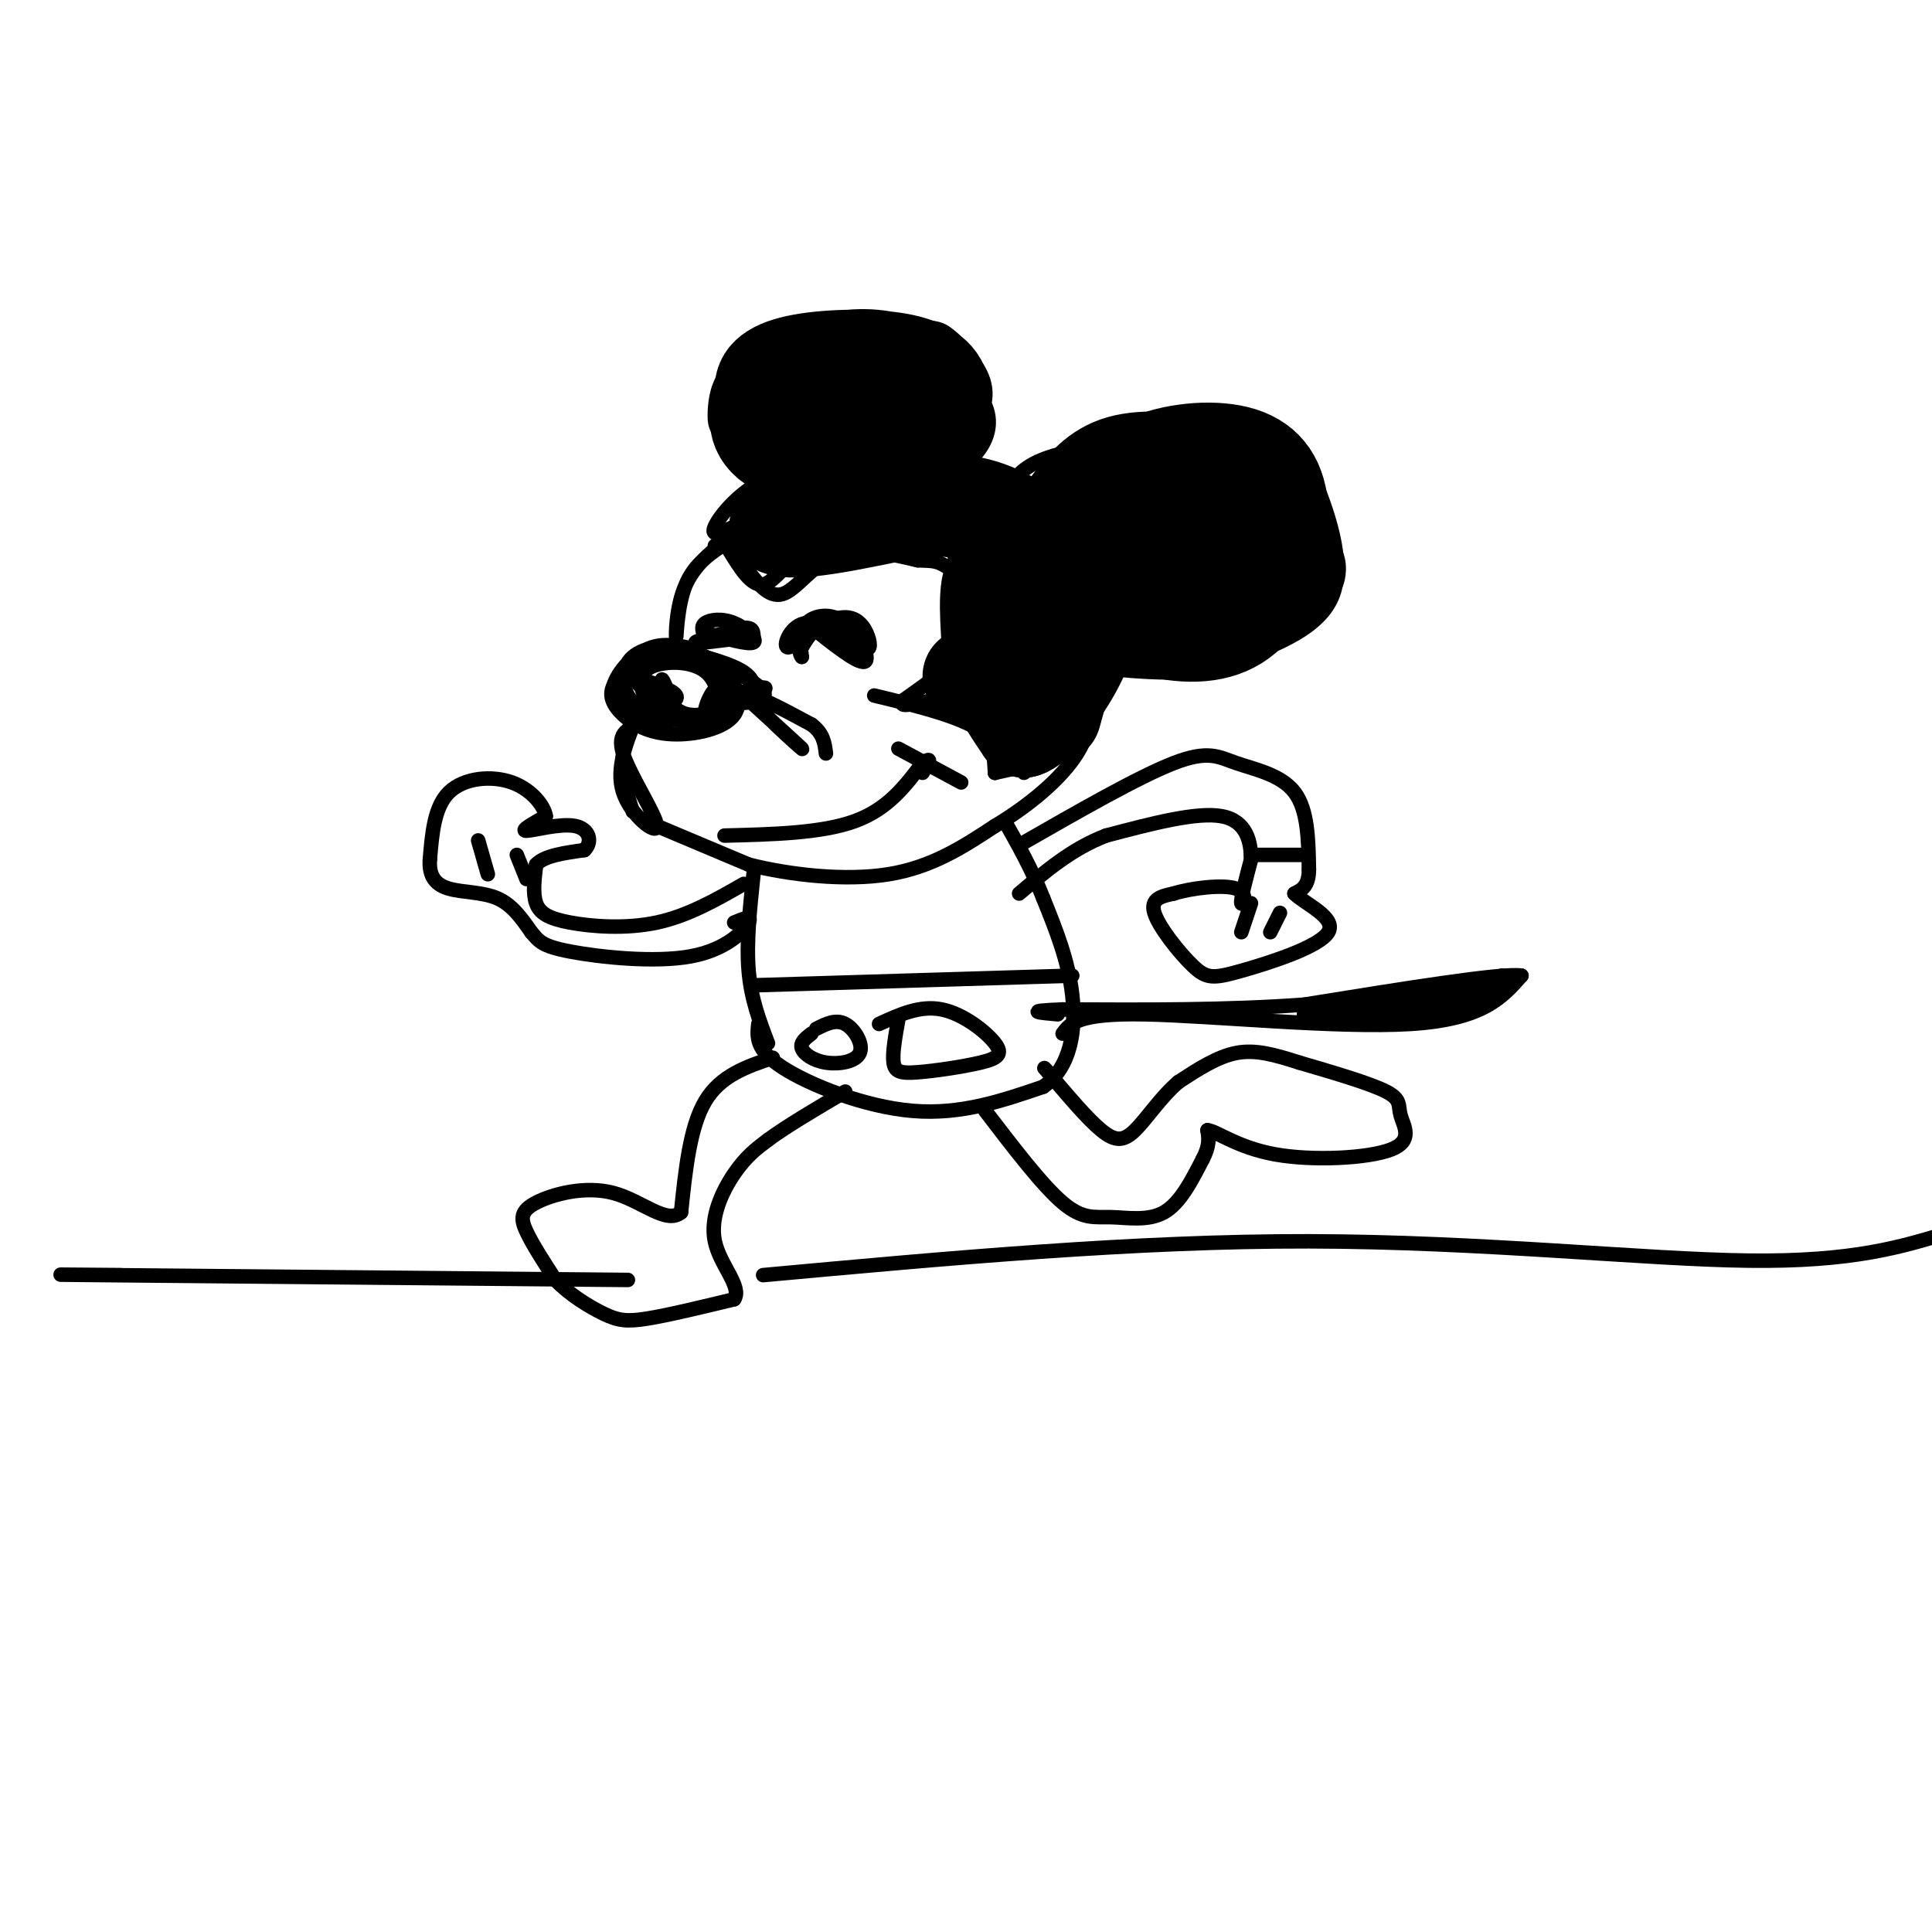 <svg viewBox='0 0 400 400' version='1.1' xmlns='http://www.w3.org/2000/svg' xmlns:xlink='http://www.w3.org/1999/xlink'><g fill='none' stroke='rgb(0,0,0)' stroke-width='3' stroke-linecap='round' stroke-linejoin='round'><path d='M134,136c-2.989,1.991 -5.977,3.981 -7,6c-1.023,2.019 -0.079,4.066 2,6c2.079,1.934 5.293,3.754 10,4c4.707,0.246 10.908,-1.081 13,-4c2.092,-2.919 0.074,-7.428 -3,-10c-3.074,-2.572 -7.205,-3.205 -11,-3c-3.795,0.205 -7.252,1.247 -9,4c-1.748,2.753 -1.785,7.215 2,9c3.785,1.785 11.393,0.892 19,0'/><path d='M150,148c3.614,-1.056 3.149,-3.695 2,-6c-1.149,-2.305 -2.984,-4.275 -6,-6c-3.016,-1.725 -7.215,-3.204 -11,-2c-3.785,1.204 -7.156,5.092 -8,8c-0.844,2.908 0.838,4.836 5,6c4.162,1.164 10.803,1.564 14,0c3.197,-1.564 2.951,-5.093 2,-8c-0.951,-2.907 -2.605,-5.192 -6,-6c-3.395,-0.808 -8.529,-0.141 -11,2c-2.471,2.141 -2.277,5.754 -1,8c1.277,2.246 3.639,3.123 6,4'/><path d='M136,148c3.312,1.131 8.592,1.958 11,0c2.408,-1.958 1.945,-6.701 -1,-9c-2.945,-2.299 -8.372,-2.155 -11,-1c-2.628,1.155 -2.457,3.320 -2,5c0.457,1.680 1.200,2.875 3,3c1.800,0.125 4.657,-0.822 4,-2c-0.657,-1.178 -4.829,-2.589 -9,-4'/><path d='M131,140c-0.333,0.500 3.333,3.750 7,7'/><path d='M139,145c-1.036,-2.637 -2.071,-5.274 -2,-4c0.071,1.274 1.250,6.458 6,7c4.750,0.542 13.071,-3.560 15,-5c1.929,-1.440 -2.536,-0.220 -7,1'/><path d='M151,144c-2.308,1.471 -4.577,4.648 -5,4c-0.423,-0.648 1.000,-5.122 3,-6c2.000,-0.878 4.577,1.841 6,2c1.423,0.159 1.692,-2.240 0,-4c-1.692,-1.760 -5.346,-2.880 -9,-4'/><path d='M146,136c1.667,0.800 10.333,4.800 12,7c1.667,2.200 -3.667,2.600 -9,3'/><path d='M133,150c-2.708,0.726 -5.417,1.452 -4,6c1.417,4.548 6.958,12.917 7,15c0.042,2.083 -5.417,-2.119 -7,-7c-1.583,-4.881 0.708,-10.440 3,-16'/><path d='M132,148c-0.289,-1.244 -2.511,3.644 -3,8c-0.489,4.356 0.756,8.178 2,12'/><path d='M154,144c6.444,5.867 12.889,11.733 12,11c-0.889,-0.733 -9.111,-8.067 -10,-10c-0.889,-1.933 5.556,1.533 12,5'/><path d='M168,150c2.500,1.833 2.750,3.917 3,6'/><path d='M166,136c-0.292,-2.673 -0.583,-5.345 1,-7c1.583,-1.655 5.042,-2.292 8,0c2.958,2.292 5.417,7.512 4,8c-1.417,0.488 -6.708,-3.756 -12,-8'/><path d='M167,129c-3.145,0.176 -5.009,4.616 -4,5c1.009,0.384 4.889,-3.289 8,-5c3.111,-1.711 5.453,-1.461 7,0c1.547,1.461 2.299,4.132 2,5c-0.299,0.868 -1.650,-0.066 -3,-1'/><path d='M177,133c-0.956,-1.000 -1.844,-3.000 -2,-3c-0.156,0.000 0.422,2.000 1,4'/><path d='M146,132c-0.500,-1.137 -1.000,-2.274 0,-3c1.000,-0.726 3.500,-1.042 6,0c2.500,1.042 5.000,3.440 4,4c-1.000,0.560 -5.500,-0.720 -10,-2'/><path d='M154,117c2.533,3.444 5.067,6.889 8,6c2.933,-0.889 6.267,-6.111 11,-8c4.733,-1.889 10.867,-0.444 17,1'/><path d='M190,116c3.595,0.143 4.083,0.000 7,2c2.917,2.000 8.262,6.143 7,11c-1.262,4.857 -9.131,10.429 -17,16'/><path d='M187,145c-1.333,2.226 3.833,-0.208 8,0c4.167,0.208 7.333,3.060 9,6c1.667,2.940 1.833,5.970 2,9'/><path d='M206,160c0.889,-0.022 2.111,-4.578 -2,-8c-4.111,-3.422 -13.556,-5.711 -23,-8'/><path d='M151,114c2.289,3.711 4.578,7.422 7,7c2.422,-0.422 4.978,-4.978 9,-7c4.022,-2.022 9.511,-1.511 15,-1'/><path d='M182,113c2.500,-0.167 1.250,-0.083 0,0'/><path d='M148,113c5.083,-4.083 10.167,-8.167 18,-10c7.833,-1.833 18.417,-1.417 29,-1'/><path d='M195,102c6.298,-0.298 7.544,-0.544 12,1c4.456,1.544 12.123,4.877 17,8c4.877,3.123 6.965,6.035 8,10c1.035,3.965 1.018,8.982 1,14'/><path d='M233,135c-1.844,6.178 -6.956,14.622 -12,19c-5.044,4.378 -10.022,4.689 -15,5'/><path d='M206,160c4.048,-0.863 8.095,-1.726 11,-4c2.905,-2.274 4.667,-5.958 6,-10c1.333,-4.042 2.238,-8.440 1,-13c-1.238,-4.560 -4.619,-9.280 -8,-14'/><path d='M216,119c-2.392,-3.512 -4.373,-5.292 -11,-8c-6.627,-2.708 -17.900,-6.344 -26,-8c-8.100,-1.656 -13.029,-1.330 -17,0c-3.971,1.330 -6.986,3.665 -10,6'/><path d='M152,109c-2.857,1.488 -5.000,2.208 -4,0c1.000,-2.208 5.143,-7.345 11,-10c5.857,-2.655 13.429,-2.827 21,-3'/><path d='M180,96c8.067,-0.867 17.733,-1.533 26,1c8.267,2.533 15.133,8.267 22,14'/><path d='M228,111c4.356,3.378 4.244,4.822 4,9c-0.244,4.178 -0.622,11.089 -1,18'/><path d='M224,142c-6.044,4.200 -12.089,8.400 -11,8c1.089,-0.400 9.311,-5.400 11,-6c1.689,-0.600 -3.156,3.200 -8,7'/><path d='M216,151c-2.682,1.898 -5.387,3.144 -3,1c2.387,-2.144 9.867,-7.678 13,-11c3.133,-3.322 1.921,-4.433 0,-6c-1.921,-1.567 -4.549,-3.591 -7,-3c-2.451,0.591 -4.726,3.795 -7,7'/><path d='M212,139c-2.947,3.432 -6.815,8.513 -4,5c2.815,-3.513 12.314,-15.620 11,-15c-1.314,0.620 -13.441,13.968 -14,15c-0.559,1.032 10.448,-10.251 15,-15c4.552,-4.749 2.648,-2.965 2,-4c-0.648,-1.035 -0.041,-4.888 -4,-3c-3.959,1.888 -12.484,9.516 -16,13c-3.516,3.484 -2.024,2.823 0,3c2.024,0.177 4.578,1.194 8,-1c3.422,-2.194 7.711,-7.597 12,-13'/><path d='M222,124c2.619,-4.222 3.166,-8.278 0,-3c-3.166,5.278 -10.044,19.889 -9,19c1.044,-0.889 10.012,-17.278 13,-18c2.988,-0.722 -0.003,14.222 -1,17c-0.997,2.778 0.002,-6.611 1,-16'/><path d='M213,123c-2.396,-3.481 -4.793,-6.962 -3,-12c1.793,-5.038 7.775,-11.633 10,-15c2.225,-3.367 0.693,-3.507 8,-4c7.307,-0.493 23.453,-1.338 32,-1c8.547,0.338 9.493,1.860 12,8c2.507,6.140 6.573,16.897 4,24c-2.573,7.103 -11.787,10.551 -21,14'/><path d='M255,137c-7.010,2.660 -14.033,2.309 -19,2c-4.967,-0.309 -7.876,-0.576 -11,-3c-3.124,-2.424 -6.461,-7.006 -9,-12c-2.539,-4.994 -4.280,-10.399 -2,-15c2.280,-4.601 8.582,-8.398 13,-11c4.418,-2.602 6.954,-4.010 14,-4c7.046,0.010 18.602,1.438 24,4c5.398,2.562 4.637,6.259 5,10c0.363,3.741 1.849,7.527 -2,12c-3.849,4.473 -13.032,9.632 -21,12c-7.968,2.368 -14.722,1.945 -18,2c-3.278,0.055 -3.079,0.587 -6,-3c-2.921,-3.587 -8.960,-11.294 -15,-19'/><path d='M208,112c-2.707,-4.045 -1.975,-4.658 -1,-7c0.975,-2.342 2.192,-6.412 7,-9c4.808,-2.588 13.206,-3.693 21,-4c7.794,-0.307 14.983,0.186 20,2c5.017,1.814 7.860,4.950 10,8c2.140,3.050 3.576,6.015 5,9c1.424,2.985 2.834,5.991 0,10c-2.834,4.009 -9.913,9.020 -17,11c-7.087,1.980 -14.180,0.928 -21,-3c-6.820,-3.928 -13.365,-10.734 -18,-14c-4.635,-3.266 -7.359,-2.994 -1,-6c6.359,-3.006 21.801,-9.290 30,-12c8.199,-2.710 9.155,-1.846 12,-1c2.845,0.846 7.578,1.675 10,3c2.422,1.325 2.533,3.145 3,5c0.467,1.855 1.290,3.745 -1,7c-2.290,3.255 -7.693,7.876 -14,11c-6.307,3.124 -13.516,4.750 -18,5c-4.484,0.250 -6.242,-0.875 -8,-2'/><path d='M227,125c-3.482,-2.506 -8.187,-7.770 -10,-11c-1.813,-3.230 -0.735,-4.426 1,-6c1.735,-1.574 4.128,-3.525 10,-5c5.872,-1.475 15.224,-2.475 22,0c6.776,2.475 10.975,8.426 11,13c0.025,4.574 -4.125,7.770 -7,10c-2.875,2.230 -4.475,3.492 -10,3c-5.525,-0.492 -14.976,-2.738 -21,-6c-6.024,-3.262 -8.621,-7.540 -5,-11c3.621,-3.460 13.461,-6.101 21,-7c7.539,-0.899 12.779,-0.055 16,1c3.221,1.055 4.424,2.323 6,4c1.576,1.677 3.525,3.765 1,7c-2.525,3.235 -9.525,7.617 -13,10c-3.475,2.383 -3.425,2.767 -8,1c-4.575,-1.767 -13.776,-5.686 -17,-9c-3.224,-3.314 -0.472,-6.022 1,-8c1.472,-1.978 1.666,-3.225 6,-4c4.334,-0.775 12.810,-1.079 17,1c4.190,2.079 4.095,6.539 4,11'/><path d='M252,119c-1.196,2.160 -6.185,2.059 -9,2c-2.815,-0.059 -3.456,-0.078 -4,-2c-0.544,-1.922 -0.993,-5.748 0,-7c0.993,-1.252 3.426,0.071 4,1c0.574,0.929 -0.713,1.465 -2,2'/><path d='M167,93c-2.420,-0.266 -4.840,-0.531 -7,-2c-2.160,-1.469 -4.061,-4.141 -4,-7c0.061,-2.859 2.083,-5.906 4,-8c1.917,-2.094 3.729,-3.235 9,-4c5.271,-0.765 14.003,-1.154 21,1c6.997,2.154 12.260,6.850 14,11c1.740,4.150 -0.043,7.752 -2,10c-1.957,2.248 -4.090,3.140 -7,5c-2.910,1.860 -6.598,4.688 -15,2c-8.402,-2.688 -21.517,-10.890 -27,-15c-5.483,-4.110 -3.335,-4.126 -2,-6c1.335,-1.874 1.856,-5.605 4,-8c2.144,-2.395 5.909,-3.454 13,-4c7.091,-0.546 17.506,-0.579 23,0c5.494,0.579 6.066,1.771 8,4c1.934,2.229 5.230,5.494 5,10c-0.230,4.506 -3.985,10.252 -9,14c-5.015,3.748 -11.290,5.500 -16,6c-4.710,0.500 -7.855,-0.250 -11,-1'/><path d='M168,101c-5.076,-1.938 -12.267,-6.282 -16,-9c-3.733,-2.718 -4.009,-3.810 -4,-6c0.009,-2.190 0.304,-5.479 2,-8c1.696,-2.521 4.795,-4.274 12,-6c7.205,-1.726 18.518,-3.424 25,-4c6.482,-0.576 8.135,-0.029 10,2c1.865,2.029 3.942,5.541 5,8c1.058,2.459 1.098,3.866 0,6c-1.098,2.134 -3.334,4.997 -7,8c-3.666,3.003 -8.762,6.148 -15,7c-6.238,0.852 -13.619,-0.589 -18,-2c-4.381,-1.411 -5.760,-2.790 -8,-5c-2.240,-2.210 -5.339,-5.249 -2,-8c3.339,-2.751 13.116,-5.213 19,-6c5.884,-0.787 7.875,0.100 10,1c2.125,0.900 4.383,1.812 6,5c1.617,3.188 2.594,8.653 0,13c-2.594,4.347 -8.757,7.578 -14,8c-5.243,0.422 -9.565,-1.963 -13,-4c-3.435,-2.037 -5.981,-3.725 -6,-7c-0.019,-3.275 2.491,-8.138 5,-13'/><path d='M159,81c4.414,-3.220 12.949,-4.770 18,-5c5.051,-0.230 6.617,0.861 8,4c1.383,3.139 2.582,8.326 2,12c-0.582,3.674 -2.944,5.833 -7,8c-4.056,2.167 -9.805,4.341 -14,3c-4.195,-1.341 -6.838,-6.197 -8,-9c-1.162,-2.803 -0.845,-3.555 0,-5c0.845,-1.445 2.217,-3.584 6,-5c3.783,-1.416 9.977,-2.107 13,0c3.023,2.107 2.876,7.014 2,10c-0.876,2.986 -2.482,4.050 -5,4c-2.518,-0.050 -5.949,-1.215 -8,-2c-2.051,-0.785 -2.722,-1.190 -2,-3c0.722,-1.810 2.837,-5.024 5,-7c2.163,-1.976 4.372,-2.715 6,-2c1.628,0.715 2.673,2.882 2,5c-0.673,2.118 -3.066,4.186 -5,5c-1.934,0.814 -3.410,0.376 -4,-1c-0.590,-1.376 -0.295,-3.688 0,-6'/><path d='M168,87c4.210,-1.942 14.735,-3.795 19,-4c4.265,-0.205 2.270,1.240 1,3c-1.270,1.760 -1.815,3.837 -7,4c-5.185,0.163 -15.008,-1.586 -16,-3c-0.992,-1.414 6.849,-2.493 11,-3c4.151,-0.507 4.613,-0.442 5,1c0.387,1.442 0.699,4.260 -1,5c-1.699,0.740 -5.411,-0.597 -7,-2c-1.589,-1.403 -1.057,-2.870 2,-4c3.057,-1.130 8.640,-1.921 12,-2c3.360,-0.079 4.499,0.556 5,2c0.501,1.444 0.366,3.696 -1,4c-1.366,0.304 -3.962,-1.342 -5,-3c-1.038,-1.658 -0.519,-3.329 0,-5'/><path d='M186,80c-0.333,-0.167 -1.167,1.917 -2,4'/><path d='M150,173c10.083,-0.250 20.167,-0.500 27,-3c6.833,-2.500 10.417,-7.250 14,-12'/><path d='M191,158c2.333,-1.667 1.167,0.167 0,2'/><path d='M186,155c0.000,0.000 13.000,7.000 13,7'/><path d='M136,171c0.000,0.000 19.000,8.000 19,8'/><path d='M155,179c8.422,2.133 19.978,3.467 29,2c9.022,-1.467 15.511,-5.733 22,-10'/><path d='M206,171c7.067,-4.222 13.733,-9.778 17,-15c3.267,-5.222 3.133,-10.111 3,-15'/><path d='M226,141c0.289,-0.778 -0.489,4.778 -3,9c-2.511,4.222 -6.756,7.111 -11,10'/><path d='M151,112c-3.583,2.298 -7.167,4.595 -9,9c-1.833,4.405 -1.917,10.917 -2,11c-0.083,0.083 -0.167,-6.262 2,-11c2.167,-4.738 6.583,-7.869 11,-11'/></g>
<g fill='none' stroke='rgb(0,0,0)' stroke-width='20' stroke-linecap='round' stroke-linejoin='round'><path d='M251,113c-4.778,-2.440 -9.556,-4.879 -8,-6c1.556,-1.121 9.446,-0.922 13,0c3.554,0.922 2.773,2.569 1,4c-1.773,1.431 -4.536,2.646 -8,3c-3.464,0.354 -7.627,-0.154 -10,-1c-2.373,-0.846 -2.955,-2.030 -1,-4c1.955,-1.970 6.448,-4.725 11,-5c4.552,-0.275 9.162,1.932 11,4c1.838,2.068 0.905,3.998 -3,6c-3.905,2.002 -10.782,4.078 -16,3c-5.218,-1.078 -8.777,-5.308 -9,-8c-0.223,-2.692 2.888,-3.846 6,-5'/><path d='M238,104c4.008,-1.479 11.028,-2.675 16,-1c4.972,1.675 7.895,6.223 8,10c0.105,3.777 -2.607,6.784 -8,8c-5.393,1.216 -13.465,0.642 -18,0c-4.535,-0.642 -5.533,-1.353 -7,-3c-1.467,-1.647 -3.404,-4.229 -3,-7c0.404,-2.771 3.148,-5.730 7,-8c3.852,-2.270 8.811,-3.851 12,-5c3.189,-1.149 4.607,-1.865 8,1c3.393,2.865 8.760,9.310 10,14c1.240,4.690 -1.646,7.626 -6,9c-4.354,1.374 -10.177,1.187 -16,1'/><path d='M241,123c-4.813,-0.879 -8.846,-3.577 -11,-6c-2.154,-2.423 -2.428,-4.570 -2,-7c0.428,-2.430 1.558,-5.142 4,-7c2.442,-1.858 6.197,-2.862 11,-4c4.803,-1.138 10.656,-2.411 15,1c4.344,3.411 7.180,11.505 9,15c1.820,3.495 2.626,2.392 0,4c-2.626,1.608 -8.683,5.926 -16,7c-7.317,1.074 -15.893,-1.095 -21,-5c-5.107,-3.905 -6.745,-9.544 -5,-14c1.745,-4.456 6.872,-7.728 12,-11'/><path d='M237,96c5.582,-2.529 13.538,-3.350 19,-2c5.462,1.350 8.431,4.871 9,11c0.569,6.129 -1.260,14.867 -5,20c-3.740,5.133 -9.389,6.659 -16,6c-6.611,-0.659 -14.183,-3.505 -19,-7c-4.817,-3.495 -6.879,-7.638 -7,-11c-0.121,-3.362 1.698,-5.944 4,-9c2.302,-3.056 5.086,-6.588 10,-8c4.914,-1.412 11.957,-0.706 19,0'/><path d='M251,96c4.468,0.334 6.137,1.169 8,4c1.863,2.831 3.918,7.660 4,12c0.082,4.340 -1.810,8.193 -4,11c-2.190,2.807 -4.678,4.567 -9,5c-4.322,0.433 -10.478,-0.461 -16,-3c-5.522,-2.539 -10.410,-6.722 -13,-10c-2.590,-3.278 -2.883,-5.651 -1,-8c1.883,-2.349 5.941,-4.675 10,-7'/><path d='M177,87c-2.735,0.343 -5.470,0.687 -8,-1c-2.530,-1.687 -4.854,-5.404 -3,-8c1.854,-2.596 7.886,-4.073 13,-4c5.114,0.073 9.310,1.694 12,4c2.690,2.306 3.874,5.298 1,8c-2.874,2.702 -9.807,5.115 -15,6c-5.193,0.885 -8.644,0.242 -12,-2c-3.356,-2.242 -6.615,-6.081 -7,-9c-0.385,-2.919 2.103,-4.916 8,-6c5.897,-1.084 15.203,-1.253 21,0c5.797,1.253 8.085,3.930 8,7c-0.085,3.070 -2.542,6.535 -5,10'/><path d='M190,92c-2.168,2.553 -5.086,3.936 -11,4c-5.914,0.064 -14.822,-1.190 -19,-4c-4.178,-2.810 -3.625,-7.176 -1,-10c2.625,-2.824 7.322,-4.108 12,-4c4.678,0.108 9.336,1.606 12,4c2.664,2.394 3.332,5.684 2,8c-1.332,2.316 -4.666,3.658 -8,5'/><path d='M173,94c0.000,0.000 -12.000,15.000 -12,15'/><path d='M161,109c3.000,1.833 16.500,-1.083 30,-4'/><path d='M191,105c9.600,0.178 18.600,2.622 23,5c4.400,2.378 4.200,4.689 4,7'/><path d='M218,117c-2.622,-0.422 -11.178,-4.978 -12,-4c-0.822,0.978 6.089,7.489 13,14'/><path d='M201,140c4.644,2.911 9.289,5.822 10,6c0.711,0.178 -2.511,-2.378 -3,-2c-0.489,0.378 1.756,3.689 4,7'/><path d='M212,151c2.356,-0.600 6.244,-5.600 8,-10c1.756,-4.400 1.378,-8.200 1,-12'/><path d='M221,129c-2.619,1.738 -9.667,12.083 -11,11c-1.333,-1.083 3.048,-13.595 4,-17c0.952,-3.405 -1.524,2.298 -4,8'/><path d='M210,131c-2.267,3.467 -5.933,8.133 -7,9c-1.067,0.867 0.467,-2.067 2,-5'/><path d='M205,135c-0.089,-4.778 -1.311,-14.222 1,-16c2.311,-1.778 8.156,4.111 14,10'/><path d='M220,129c2.000,4.833 0.000,11.917 -2,19'/></g>
<g fill='none' stroke='rgb(0,0,0)' stroke-width='3' stroke-linecap='round' stroke-linejoin='round'><path d='M156,181c-0.750,7.083 -1.500,14.167 -1,20c0.500,5.833 2.250,10.417 4,15'/><path d='M156,204c0.000,0.000 66.000,-2.000 66,-2'/><path d='M186,211c-0.637,3.533 -1.274,7.066 -1,9c0.274,1.934 1.457,2.270 5,2c3.543,-0.270 9.444,-1.144 13,-2c3.556,-0.856 4.765,-1.692 3,-4c-1.765,-2.308 -6.504,-6.088 -11,-7c-4.496,-0.912 -8.748,1.044 -13,3'/><path d='M168,214c-1.185,0.917 -2.370,1.834 -2,3c0.370,1.166 2.295,2.581 5,3c2.705,0.419 6.190,-0.156 7,-2c0.810,-1.844 -1.054,-4.955 -3,-6c-1.946,-1.045 -3.973,-0.022 -6,1'/><path d='M157,212c-0.289,2.689 -0.578,5.378 5,9c5.578,3.622 17.022,8.178 27,9c9.978,0.822 18.489,-2.089 27,-5'/><path d='M216,225c5.800,-4.111 6.800,-11.889 6,-19c-0.800,-7.111 -3.400,-13.556 -6,-20'/><path d='M216,186c-2.333,-6.000 -5.167,-11.000 -8,-16'/><path d='M160,219c-5.417,1.833 -10.833,3.667 -14,9c-3.167,5.333 -4.083,14.167 -5,23'/><path d='M141,251c-3.026,2.595 -8.089,-2.418 -14,-4c-5.911,-1.582 -12.668,0.266 -16,2c-3.332,1.734 -3.238,3.352 -2,6c1.238,2.648 3.619,6.324 6,10'/><path d='M115,265c2.869,3.024 7.042,5.583 10,7c2.958,1.417 4.702,1.690 9,1c4.298,-0.690 11.149,-2.345 18,-4'/><path d='M152,269c1.726,-2.583 -2.958,-7.042 -4,-12c-1.042,-4.958 1.560,-10.417 4,-14c2.440,-3.583 4.720,-5.292 7,-7'/><path d='M159,236c3.833,-2.833 9.917,-6.417 16,-10'/><path d='M204,230c5.911,7.726 11.821,15.452 16,19c4.179,3.548 6.625,2.917 10,3c3.375,0.083 7.679,0.881 11,-1c3.321,-1.881 5.661,-6.440 8,-11'/><path d='M249,240c1.500,-2.833 1.250,-4.417 1,-6'/><path d='M250,234c1.899,0.168 6.147,3.586 14,5c7.853,1.414 19.311,0.822 24,-1c4.689,-1.822 2.609,-4.875 2,-7c-0.609,-2.125 0.255,-3.321 -3,-5c-3.255,-1.679 -10.627,-3.839 -18,-6'/><path d='M269,220c-5.156,-1.644 -9.044,-2.756 -13,-2c-3.956,0.756 -7.978,3.378 -12,6'/><path d='M244,224c-3.607,3.048 -6.625,7.667 -9,10c-2.375,2.333 -4.107,2.381 -7,0c-2.893,-2.381 -6.946,-7.190 -11,-12'/><path d='M217,222c-1.667,-1.833 -0.333,-0.417 1,1'/><path d='M211,175c12.393,-7.101 24.786,-14.202 32,-17c7.214,-2.798 9.250,-1.292 13,0c3.750,1.292 9.214,2.369 12,6c2.786,3.631 2.893,9.815 3,16'/><path d='M271,180c0.000,3.500 -1.500,4.250 -3,5'/><path d='M268,185c2.089,2.127 8.811,4.946 7,8c-1.811,3.054 -12.156,6.344 -18,8c-5.844,1.656 -7.189,1.676 -10,-1c-2.811,-2.676 -7.089,-8.050 -8,-11c-0.911,-2.950 1.544,-3.475 4,-4'/><path d='M243,185c3.524,-1.131 10.333,-1.958 13,-1c2.667,0.958 1.190,3.702 1,3c-0.190,-0.702 0.905,-4.851 2,-9'/><path d='M259,178c0.044,-3.578 -0.844,-8.022 -6,-9c-5.156,-0.978 -14.578,1.511 -24,4'/><path d='M229,173c-7.000,2.667 -12.500,7.333 -18,12'/><path d='M259,177c0.000,0.000 11.000,0.000 11,0'/><path d='M259,187c0.000,0.000 -2.000,6.000 -2,6'/><path d='M265,189c0.000,0.000 -2.000,4.000 -2,4'/><path d='M154,183c-5.780,3.310 -11.560,6.619 -18,8c-6.440,1.381 -13.542,0.833 -18,0c-4.458,-0.833 -6.274,-1.952 -7,-4c-0.726,-2.048 -0.363,-5.024 0,-8'/><path d='M111,179c1.667,-1.833 5.833,-2.417 10,-3'/><path d='M121,176c1.738,-1.690 1.083,-4.417 -2,-5c-3.083,-0.583 -8.595,0.976 -10,1c-1.405,0.024 1.298,-1.488 4,-3'/><path d='M113,169c-0.238,-2.000 -2.833,-5.500 -7,-7c-4.167,-1.500 -9.905,-1.000 -13,2c-3.095,3.000 -3.548,8.500 -4,14'/><path d='M89,178c-0.226,3.488 1.208,5.208 4,6c2.792,0.792 6.940,0.655 10,2c3.060,1.345 5.030,4.173 7,7'/><path d='M110,193c1.581,1.817 2.032,2.858 8,4c5.968,1.142 17.453,2.384 25,1c7.547,-1.384 11.156,-5.396 12,-7c0.844,-1.604 -1.078,-0.802 -3,0'/><path d='M99,174c0.000,0.000 2.000,7.000 2,7'/><path d='M107,177c0.000,0.000 2.000,5.000 2,5'/><path d='M220,214c1.578,-2.133 3.156,-4.267 17,-4c13.844,0.267 39.956,2.933 55,2c15.044,-0.933 19.022,-5.467 23,-10'/><path d='M315,202c-3.667,-0.667 -24.333,2.667 -45,6'/><path d='M270,208c-15.833,1.167 -32.917,1.083 -50,1'/><path d='M220,209c-8.500,0.333 -4.750,0.667 -1,1'/><path d='M25,264c-10.250,-0.083 -20.500,-0.167 -3,0c17.500,0.167 62.750,0.583 108,1'/><path d='M158,264c38.533,-3.533 77.067,-7.067 113,-7c35.933,0.067 69.267,3.733 91,4c21.733,0.267 31.867,-2.867 42,-6'/><path d='M176,133c-2.167,-1.583 -4.333,-3.167 -6,-3c-1.667,0.167 -2.833,2.083 -4,4'/><path d='M166,134c-0.667,1.000 -0.333,1.500 0,2'/><path d='M154,132c-5.000,0.667 -10.000,1.333 -10,1c0.000,-0.333 5.000,-1.667 10,-3'/><path d='M154,130c2.000,-0.167 2.000,0.917 2,2'/><path d='M281,207c10.917,-1.250 21.833,-2.500 20,-2c-1.833,0.500 -16.417,2.750 -31,5'/><path d='M270,210c1.089,0.333 19.311,-1.333 29,-3c9.689,-1.667 10.844,-3.333 12,-5'/><path d='M311,202c-5.422,1.356 -24.978,7.244 -29,9c-4.022,1.756 7.489,-0.622 19,-3'/><path d='M301,208c4.667,-1.167 6.833,-2.583 9,-4'/></g>
</svg>